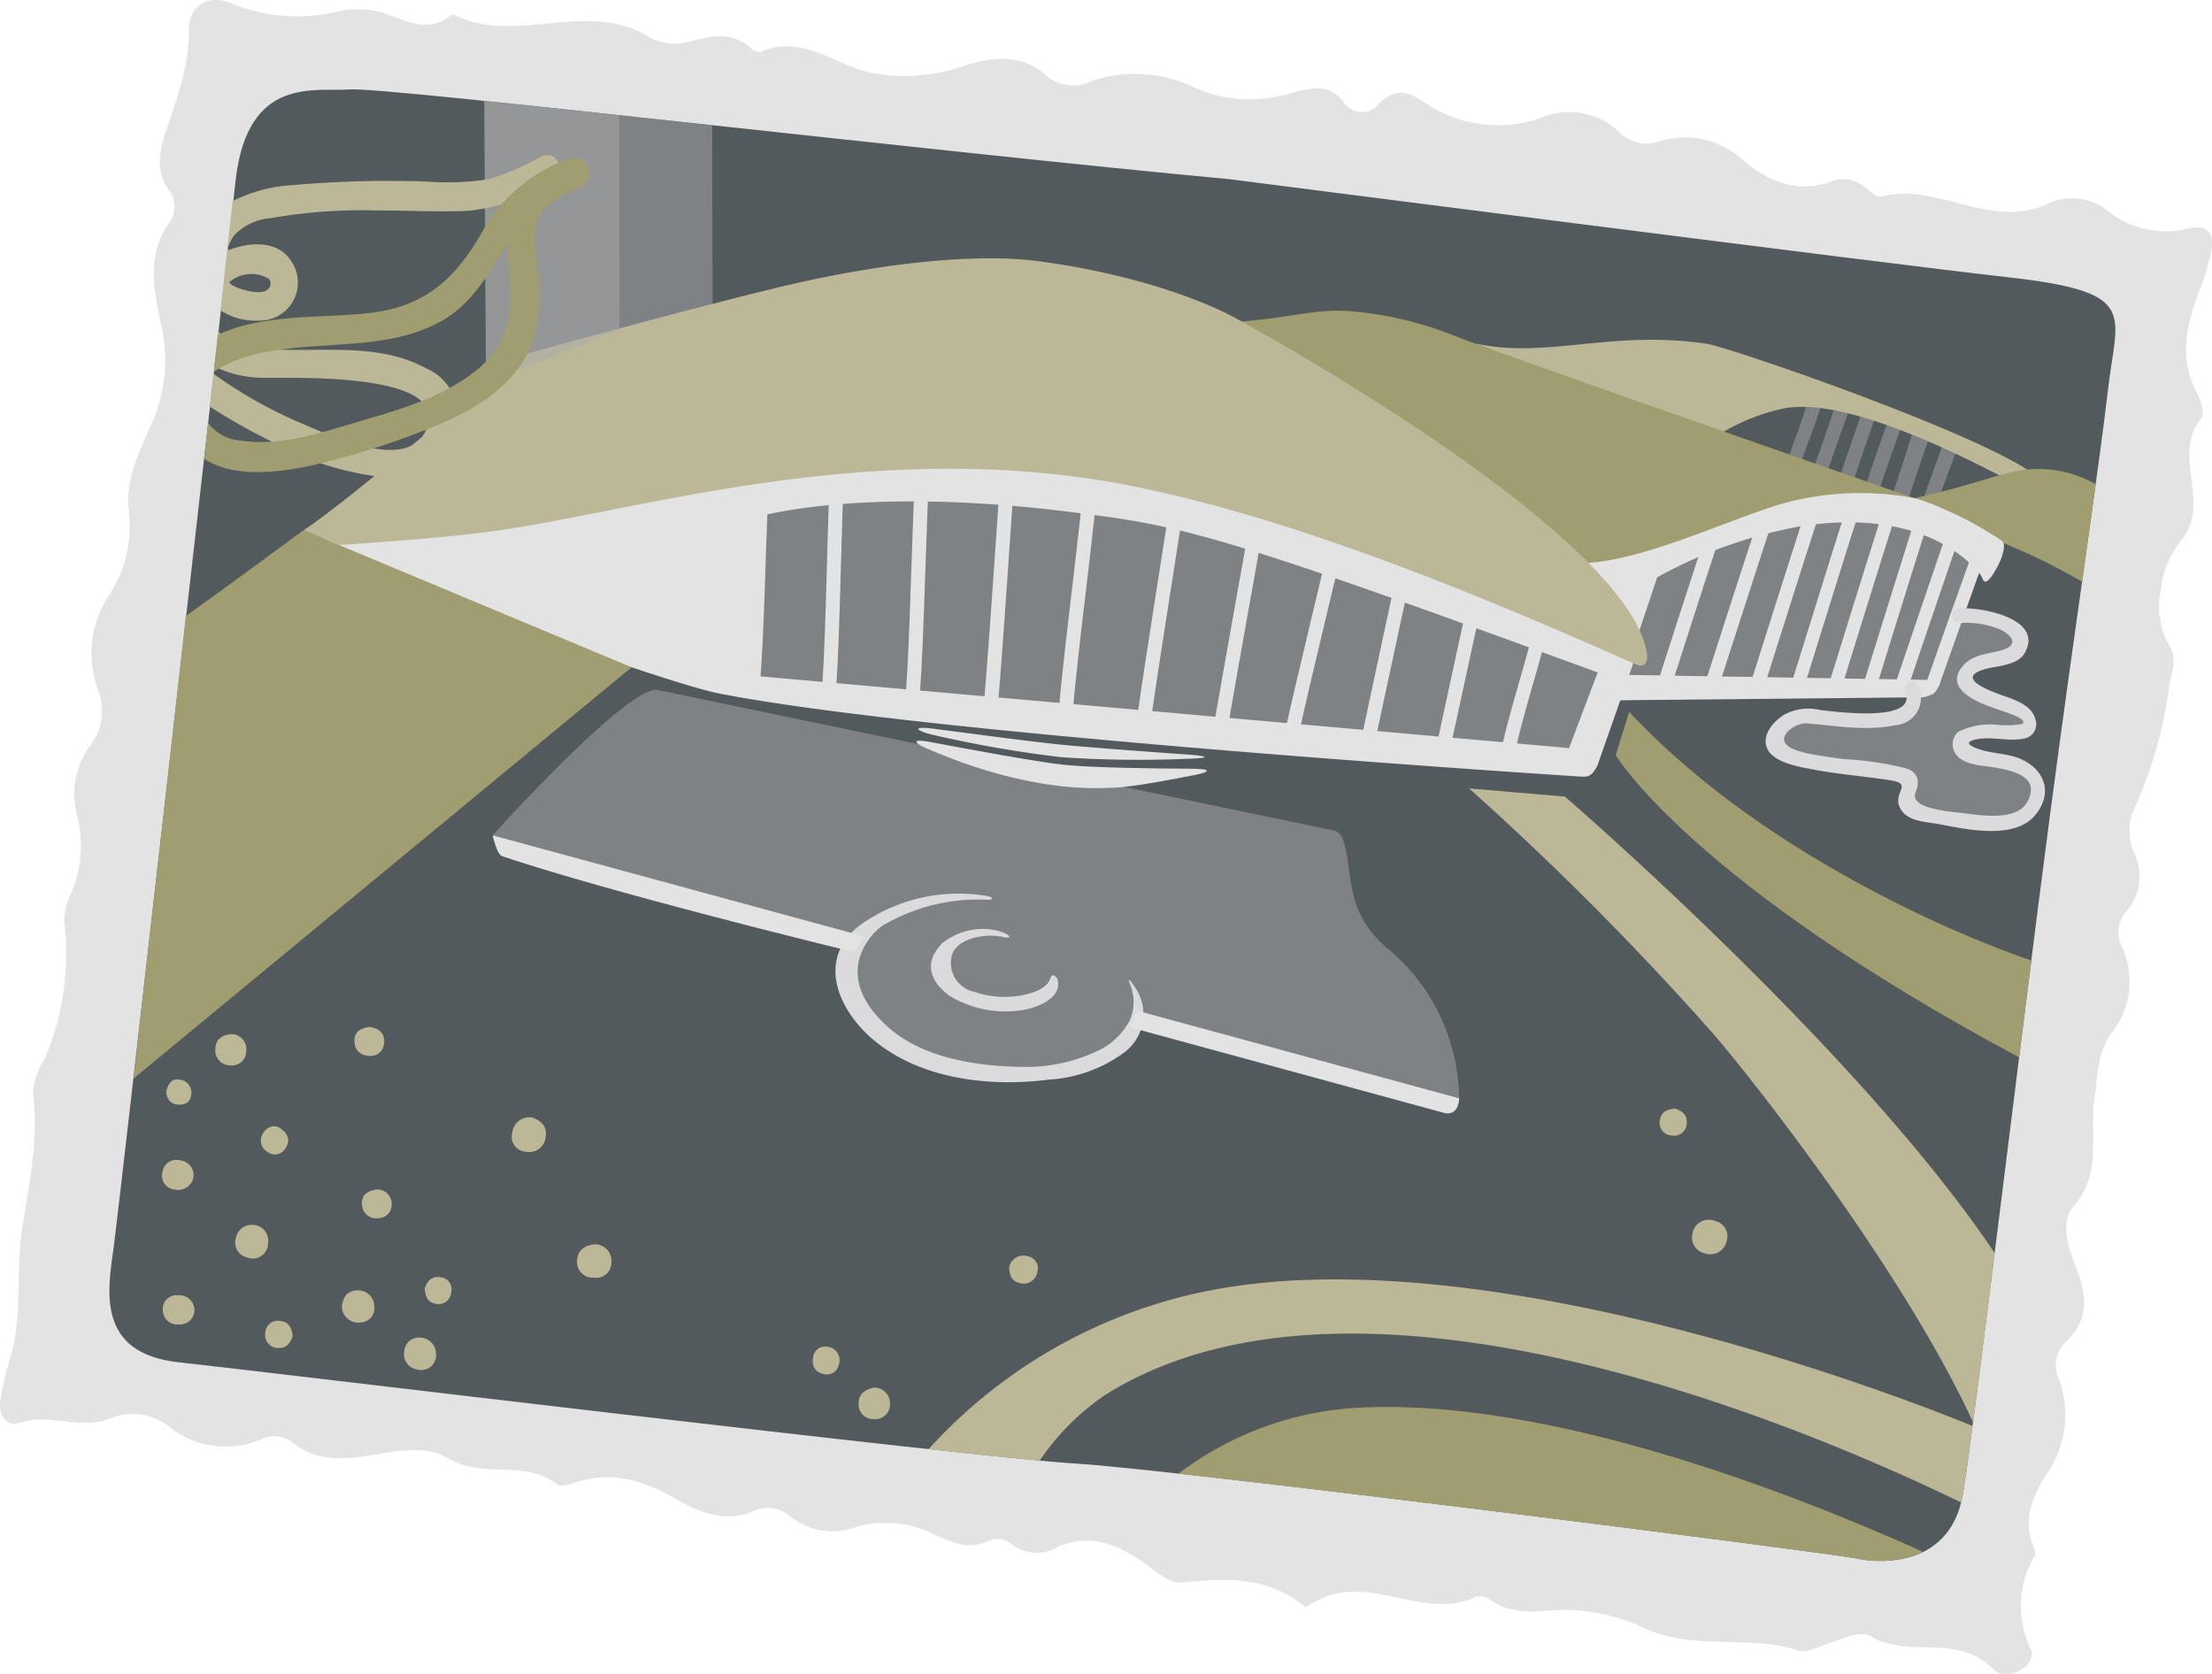 <svg xmlns="http://www.w3.org/2000/svg" width="147.848" height="111.902"><path data-name="Path 8058" d="M147.754 17.025c.257-1.174.061-2.094-1.48-1.748a6.216 6.216 0 0 1-5.374-1.167 3.8 3.8 0 0 0-3.84-.577c-3.9 1.973-7.519-1.406-11.327-.386-.294.078-.772-.384-1.118-.656a2.217 2.217 0 0 0-2.217-.366c-2.288.825-4.159.03-5.879-1.408a5.736 5.736 0 0 0-5.63-1.263 2.568 2.568 0 0 1-2.733-.689 4.786 4.786 0 0 0-5.021-.939 8.652 8.652 0 0 1-8-1.034c-1.116-.757-1.964-.833-2.949.115a1.433 1.433 0 0 1-2.334-.025c-1.048-1.393-2.238-.98-3.6-.657a9.181 9.181 0 0 1-6.25-.294 9.1 9.1 0 0 0-7.149-.484 2.662 2.662 0 0 1-2.839-.333c-1.744-1.579-3.688-1.324-5.67-.68a12.11 12.11 0 0 1-5.96.466c-2.518-.458-4.7-2.69-7.563-1.43-.143.063-.456-.088-.608-.229-1.135-1.056-2.4-.9-3.763-.553a3.886 3.886 0 0 1-2.966-.148c-4.146-2.68-8.942.526-13.122-1.545a.4.4 0 0 0-.315.088c-1.532 1.158-2.9.287-4.386-.207a6.126 6.126 0 0 0-2.984-.137 11.6 11.6 0 0 1-7.188-.5c-1.56-.683-2.9.159-2.871 1.749.041 2.442-.8 4.579-1.528 6.8-.415 1.267-.715 2.6.157 3.872a1.811 1.811 0 0 1 .093 2.2c-1.553 2.147-1.072 4.429-.591 6.762a10.444 10.444 0 0 1-.665 6.814c-.768 1.679-1.694 3.721-1.493 5.573a8.457 8.457 0 0 1-1.254 5.709 7.025 7.025 0 0 0-.779 6.418 3.8 3.8 0 0 1-.566 3.746 5.482 5.482 0 0 0-.877 4.486 8 8 0 0 1-.463 5.557 3.962 3.962 0 0 0-.336 1.938 17.6 17.6 0 0 1-1.386 9.018 4.5 4.5 0 0 0-.724 2.2c.418 3.2-.318 6.246-.766 9.375-.387 2.711.079 5.524-.75 8.267a22.267 22.267 0 0 0-.669 2.9c-.15.919.426 1.775 1.286 1.48 2.066-.714 4.152.59 6.231-.365a3.939 3.939 0 0 1 3.815.662 6.02 6.02 0 0 0 6.028.838 2.038 2.038 0 0 1 2.21.2c1.788 1.422 3.839 1.059 5.8.734 1.6-.267 3.263-.49 4.585.309 2.279 1.378 5.1.05 7.255 1.734.247.192.876 0 1.29-.139 2.45-.8 4.625-.063 6.723 1.148 1.6.921 3.227 1.553 5.093.793a2.266 2.266 0 0 1 2.508.363 4.518 4.518 0 0 0 4.455.652 7.311 7.311 0 0 1 5.2.551c1.126.519 2.215 1.046 3.5.431a1.542 1.542 0 0 1 1.6.186 2.747 2.747 0 0 0 3.124.191c1.95-.845 3.7-.287 5.377.818.93.612 1.981 1.659 2.883 1.568 2.939-.3 5.756-.455 8.322 1.665 3.759-2.8 7.63 1.066 11.374-.72a1.163 1.163 0 0 1 .938.211c1.3.929 2.741.8 4.2.7a12.6 12.6 0 0 1 6.178 1.231c3.25 1.471 6.888.386 10.232 1.456.624.2 1.5-.337 2.246-.563.856-.26 1.857-.807 2.6-.368 2.506 1.493 5.763-.258 8.127 2.153.968.987 3.025-.241 2.524-1.335a6.584 6.584 0 0 1 .279-6.23c.081-.157-.021-.448-.1-.649-.726-1.766-.055-3.279.849-4.745a6.945 6.945 0 0 0 .874-6.392 2.129 2.129 0 0 1 .438-2.482c1.56-1.464 1.426-3.113.726-4.92-.527-1.366-1.145-3.069-.173-4.188 1.914-2.2 1.015-4.841 1.379-7.2.236-1.522.157-2.974 1.109-4.313a5.514 5.514 0 0 0 .768-5.7 2.165 2.165 0 0 1 .27-2.5 3.545 3.545 0 0 0 .544-3.773 3.9 3.9 0 0 1-.221-2.632 29.253 29.253 0 0 0 2.488-8.367c.1-1.058.7-1.977-.01-3.053a5.246 5.246 0 0 1-.526-3.578 6.354 6.354 0 0 1 1.38-3.382c2.047-2.471-.7-5.667 1.334-8.136.235-.284.013-1.137-.237-1.594-1.332-2.421-.727-4.754.168-7.108a15.72 15.72 0 0 0 .69-2.24Z" fill="#e3e3e3" fill-rule="evenodd"/><path data-name="Path 8059" d="M82.177 11.977c-19.462-1.807-56.472-6.179-58.765-6s-6.865-.986-7.661 6.073-7.764 68.491-8.159 71.352-1.176 7.056 4.356 7.655 53.036 6.354 59.906 6.766 50.366 5.96 52.271 6.351 6.3.41 7.083-4.358 3.961-31.287 5.745-44.83 3.292-23.306 3.95-28.995c.6-5.151 2.129-6.481-6.837-7.476-7.222-.797-51.889-6.538-51.889-6.538Z" fill="#535a5d" fill-rule="evenodd"/><path data-name="Path 8060" d="M130.911 41.059c-.368 1.468-1.648 4.985-2.079 4.966s-1.047.009-1.047.009a1.677 1.677 0 0 1-.793 1.956c-.633.321-6.212-.506-7.075.033s-1.333.839-1.421 1.513.7.992 4.266 1.629 5.131.224 5 .965-1.224 1.394-.1 1.9a25.728 25.728 0 0 0 5.741 1.1c.83 0 2.23-.509 2.38-1.39s.024-2.452-1.146-2.6-2.832-.147-3.353-1.151.377-.962 1.153-1.115a11.158 11.158 0 0 1 2.554.074c.141.018 1.334-.839.438-1.17s-3.479-1.023-3.916-1.547-.332-1.919.286-1.948 2.746-.334 3.062-.835.1-1.576-1.209-1.815-2.741-.574-2.741-.574Z" fill="#aaaaad" opacity=".5"/><g data-name="Group 6291" fill="#aaaaad" fill-rule="evenodd"><path data-name="Path 8061" d="M120.727 27.182c-.251.759-.5 1.519-.78 2.244-.137.355-.259.716-.37 1.079l.825.35c.144-.431.3-.856.441-1.272a28.647 28.647 0 0 0 .941-2.706 4.11 4.11 0 0 0-1.057.305Z" opacity=".5"/><path data-name="Path 8062" d="M124.642 26.97c-.307.955-1.48 4.234-1.68 4.967l.883.375c.188-.665 1.334-4.008 1.716-5.021a11.41 11.41 0 0 0-.919-.321Z" opacity=".5"/><path data-name="Path 8063" d="M126.383 27.636c-.423 1.12-1.593 4.46-1.744 5.011l.87.379c.456-1.385 1.646-4.677 1.724-4.985-.284-.143-.568-.28-.85-.405Z" opacity=".5"/><path data-name="Path 8064" d="M127.977 28.424c-.2.762-1.284 4.006-1.587 4.97l1.045.441c.223-.941 1.363-4.1 1.583-4.842-.342-.195-.69-.389-1.041-.569Z" opacity=".5"/><path data-name="Path 8065" d="M129.956 29.445c-.19.5-1.325 3.628-1.681 4.722l.29.148.807-.448c.9-2.364 1.513-4.079 1.524-4.124-.185-.131-.747-.164-.94-.298Z" opacity=".5"/><path data-name="Path 8066" d="M122.795 26.688a97.445 97.445 0 0 1-1.556 4.519l.9.379c.136-.526 1.293-3.7 1.664-4.811a8.034 8.034 0 0 0-1.008-.087Z" opacity=".5"/></g><path data-name="Path 8067" d="M136.112 31.841c-3.131-2.638-20.472-8.625-22.022-8.859-6.442-.969-10.725 1.061-15.572-.046l16.378 6.112a13.437 13.437 0 0 1 4.361-1.753c4.244-.805 12.286 3.4 14.777 4.686a5.207 5.207 0 0 0 2.078-.14Z" fill="#bcb897"/><path data-name="Path 8068" d="M134.037 31.667c-.8.164-2.863.931-6.536 1.74a64.531 64.531 0 0 0 6.435 2.9 42.52 42.52 0 0 1 5.236 2.581c.332-2.4.634-4.575.9-6.522a7.735 7.735 0 0 0-6.035-.699Z" fill="#a09d70" fill-rule="evenodd"/><path data-name="Path 8069" d="M109.54 38.303c6.108-2.578 7.987-4.409 12.916-4.416s9.8 3.89 9.8 3.89l-2.809 8.092-22.214.994Z" fill="#aaaaad" fill-rule="evenodd" opacity=".5"/><path data-name="Path 8070" d="M22.365 36.073c2.9-.59 29.838-4.727 32.68-4.826s13.1-.9 17.723.025 12.534 3.659 16 4.686c3.551 1.053 18.576 7.379 18.576 7.379l-2.3 6.895-62.391-5.557Z" fill="#aaaaad" fill-rule="evenodd" opacity=".5"/><path data-name="Path 8071" d="M97.528 73.502a13.236 13.236 0 0 0-4.854-10.172c-2.987-2.529-2.153-5.367-2.964-7.35a.908.908 0 0 0-.707-.5l-45-9.353c-1.861-.525-11.075 9.7-11.075 9.7l24.6 6.844c-1.131.693-1.253 1.523-1.275 2.753-.027 1.69 2.342 4.577 6.478 5.466 6.3 1.356 8.606.783 10.953-.528 1.222-.683 2.191-1.45 2.229-2.717Z" fill="#aaaaad" fill-rule="evenodd" opacity=".5"/><path data-name="Path 8072" d="M102.72 41.187c-.554 2.5-1.779 6.184-2.324 8.689l.937.084c.535-2.455 1.687-5.9 2.232-8.349-.304-.068-.543-.342-.845-.424Z" fill="#e3e3e3" fill-rule="evenodd"/><path data-name="Path 8073" d="M98.406 38.893c-.607 2.687-1.72 7.851-2.3 10.541l.937.084c.573-2.642 1.677-7.756 2.271-10.392-.3-.08-.602-.159-.908-.233Z" fill="#e3e3e3" fill-rule="evenodd"/><path data-name="Path 8074" d="M93.719 36.723c-.662 2.915-2.01 9.343-2.646 12.264l.936.084c.638-2.919 1.974-9.256 2.635-12.169-.315-.025-.615-.141-.925-.179Z" fill="#e3e3e3" fill-rule="evenodd"/><path data-name="Path 8075" d="m85.972 48.534.938.082c.7-3.218 2.443-10.288 3.172-13.5q-.452-.122-.9-.265c-.737 3.273-2.491 10.405-3.21 13.683Z" fill="#e3e3e3" fill-rule="evenodd"/><path data-name="Path 8076" d="M82.139 48.191c.59-3.463 1.862-10.49 2.475-13.948-.3-.078-.608-.149-.913-.212-.623 3.5-1.9 10.571-2.5 14.077Z" fill="#e3e3e3" fill-rule="evenodd"/><path data-name="Path 8077" d="M76.985 47.731c.531-3.769 1.774-11.426 2.335-15.192-.3-.1-.6-.2-.906-.294-.573 3.836-1.824 11.565-2.363 15.4Z" fill="#e3e3e3" fill-rule="evenodd"/><path data-name="Path 8078" d="m73.449 31.323-.932-.1c-.26 3.76-1.405 12.064-1.721 16.019l.931.108c.313-3.949 1.464-12.271 1.722-16.027Z" fill="#e3e3e3" fill-rule="evenodd"/><path data-name="Path 8079" d="m67.887 30.709-.933-.1c-.278 3.756-.813 12.026-1.153 16l.941.018c.338-3.967.864-12.16 1.145-15.918Z" fill="#e3e3e3" fill-rule="evenodd"/><path data-name="Path 8080" d="M62.162 30.568c-.313.021-.625.049-.941.071-.252 3.881-.381 11.749-.668 15.628l.935.084c.29-3.932.423-11.849.674-15.783Z" fill="#e3e3e3" fill-rule="evenodd"/><path data-name="Path 8081" d="M56.462 30.688c-.313 0-.625.011-.94.007-.226 3.806-.292 11.267-.558 15.069l.935.085c.265-3.837.335-11.325.563-15.161Z" fill="#e3e3e3" fill-rule="evenodd"/><path data-name="Path 8082" d="M51.46 31.329c-.313.034-29.5 4.631-29.823 4.665 5.728 2.778 8.647 5.732 19.886 8.473a86.867 86.867 0 0 0 9.292.935c.315-3.69.362-10.382.645-14.073Z" fill="#e3e3e3" fill-rule="evenodd"/><path data-name="Path 8083" d="m109.428 43.58-2.084-.105-2.47 6.527-63.291-5.611s4.756 1.619 6.4 1.945c13.157 2.605 51.037 5.141 57.549 5.565.623.04.641-.026.842-.159a2.039 2.039 0 0 0 .4-.583Z" fill="#e3e3e3" fill-rule="evenodd"/><g data-name="Group 6292"><path data-name="Path 8084" d="M75.558 65.853a3.084 3.084 0 0 1-.014 2.281 4.641 4.641 0 0 1-2.32 2.171 11.026 11.026 0 0 1-4.409 1.006c-2.982.022-6.983-.433-9.477-2.677-3.695-3.328-1.367-6.031-.37-6.749A12.512 12.512 0 0 1 66 60.14c.329.025.5-.141-.037-.25a11.334 11.334 0 0 0-8.436 1.915c-3.023 2.271-1.521 5.73.9 7.739 3.153 2.616 7.784 3.123 11.669 2.618a9.409 9.409 0 0 0 4.982-1.767 3.181 3.181 0 0 0 .709-4.507c-.375-.593-.409-.462-.229-.035Z" fill="#dbdadc"/></g><g data-name="Group 6293"><path data-name="Path 8085" d="M70.694 65.503c-.065-.277-.4-.439-.475-.156-.117.426-.578.988-2.214 1.227a6.241 6.241 0 0 1-2.914-.29 1.956 1.956 0 0 1-1.452-2.475c.308-1.026 2.129-1.495 3.506-1.157.259.063.545-.025.035-.263a3.387 3.387 0 0 0-1.04-.277 4.357 4.357 0 0 0-3.167.937c-1.425 1.476-.57 2.722.475 3.5a7.206 7.206 0 0 0 4.7.994c.993-.123 2.843-.737 2.546-2.04Z" fill="#dbdadc"/></g><path data-name="Path 8086" d="m57.757 62.589-24.828-6.757s.27 1.271.632 1.393c7.579 2.552 23.6 6.433 23.6 6.433a9.676 9.676 0 0 1 .596-1.069Z" fill="#e3e3e3" fill-rule="evenodd"/><path data-name="Path 8087" d="m97.533 73.416-21.536-5.863a.575.575 0 0 1-.069.192c-.063.109-.127.218-.184.329-.064.2-.144.4-.223.589l21.008 5.725s.926.3 1.004-.972Z" fill="#e3e3e3" fill-rule="evenodd"/><path data-name="Path 8088" d="M50.437 31.62c10.622-1.2 14.08-1.641 18.4-.89a124.594 124.594 0 0 1 22.6 6.184c9.459 3.632 16.617 6.735 16.617 6.735s-.294 1.659-.441 1.6c-26.463-9.7-28.516-10.088-36.072-11.03-14.378-1.795-21.231.413-21.231.413Z" fill="#e3e3e3" fill-rule="evenodd"/><path data-name="Path 8089" d="M110.649 36.332a44.11 44.11 0 0 1 7.077-2.8 65.125 65.125 0 0 1 7.366-.73 13.427 13.427 0 0 1 4.9 1.256 22.661 22.661 0 0 1 3.219 1.705 4.779 4.779 0 0 1 .639.427c.222.2.044 1.022-.44 1.862-.134.235-.468.811-.7.823-.194.01-.141-.249-.462-.622-1.13-1.318-4.5-4.184-11.764-3.1a31.261 31.261 0 0 0-9.491 3.308c-1.578.986-.344-2.129-.344-2.129Z" fill="#e3e3e3" fill-rule="evenodd"/><path data-name="Path 8090" d="m108.956 43.997-7.642-4.507.4-3.592 10.292-1.014Z" fill="#e3e3e3" fill-rule="evenodd"/><path data-name="Path 8091" d="M82.651 21.523c4.249-.358 5.456-.968 8.06-.681a24.135 24.135 0 0 1 6.735 1.694c2.107.85 30.478 10.756 30.478 10.756a19.454 19.454 0 0 0-8.854.388c-3.845 1.144-9.856 4.118-13.891 3.963-1.968-.074-2.659-.128-2.659-.128Z" fill="#a09d70" fill-rule="evenodd"/><path data-name="Path 8092" d="M129.583 45.899c1.072-3.035 2.508-7.105 3.349-9.431-.268-.123-.535-.247-.8-.362-.876 2.419-2.373 6.661-3.464 9.758.302.009.609.022.915.035Z" fill="#e3e3e3" fill-rule="evenodd"/><path data-name="Path 8093" d="m126.608 45.928.947-.046c.925-2.733 2.2-6.495 3.125-9.193-.236-.15-.494-.307-.774-.467-.974 2.839-2.339 6.876-3.298 9.706Z" fill="#e3e3e3" fill-rule="evenodd"/><path data-name="Path 8094" d="m124.459 46.034.94-.048c.929-3 2.336-7.536 3.256-10.436-.26-.129-.527-.257-.807-.379a2016.43 2016.43 0 0 0-3.389 10.863Z" fill="#e3e3e3" fill-rule="evenodd"/><path data-name="Path 8095" d="m122.111 46.146.937-.046c1.02-3.281 2.65-8.547 3.557-11.389-.128-.057-.259-.112-.389-.169s-.291-.094-.438-.137c-.949 2.978-2.644 8.444-3.667 11.741Z" fill="#e3e3e3" fill-rule="evenodd"/><path data-name="Path 8096" d="m119.557 46.269.938-.046c1.01-3.25 2.723-8.774 3.659-11.706-.27-.124-.541-.244-.812-.358-.978 3.064-2.761 8.843-3.785 12.11Z" fill="#e3e3e3" fill-rule="evenodd"/><path data-name="Path 8097" d="M117.775 46.354c1.039-3.279 2.694-8.525 3.615-11.359-.291-.125-.574-.251-.864-.368-.965 2.961-2.7 8.465-3.747 11.776Z" fill="#e3e3e3" fill-rule="evenodd"/><path data-name="Path 8098" d="M114.681 46.504c.987-3.061 2.649-8.232 3.556-10.981-.289-.123-.577-.246-.866-.361-.953 2.88-2.7 8.315-3.689 11.39Z" fill="#e3e3e3" fill-rule="evenodd"/><path data-name="Path 8099" d="m110.451 46.709 1-.048c1-3.1 2.552-7.942 3.422-10.574-.093-.037-.184-.076-.274-.113-.261.123-.527.251-.8.381a1718.61 1718.61 0 0 0-3.348 10.354Z" fill="#e3e3e3" fill-rule="evenodd"/><path data-name="Path 8100" d="m129.727 45.46-20.885-.347-.632 1.693 20.348-.2a2.971 2.971 0 0 0 .679-.237 1.859 1.859 0 0 0 .352-.5Z" fill="#e3e3e3" fill-rule="evenodd"/><g data-name="Group 6294"><path data-name="Path 8101" d="M127.346 46.247c.851 2.078-4.673 1.323-5.676 1.212a3.4 3.4 0 0 0-2.419.312c-.813.517-1.534 1.442-1.112 2.3.455.929 2.193 1.2 3.065 1.364 1.685.32 3.4.452 5.1.712 1.63.252.211.774.664 1.795.436.977 1.689.971 2.58 1.136 1.783.33 5.171 1.138 6.553-.679s.108-3.475-1.707-3.886c-.538-.123-1.085-.186-1.623-.3-.46-.094-1.728-.5-.882-.74 1.136-.328 2.263.135 3.417-.112a.974.974 0 0 0 .729-1.308c-.229-.85-1.18-1.206-1.892-1.466-.661-.242-3.673-1.2-1.514-1.848.752-.229 2.188-.237 2.671-1.044 1.438-2.41-3.1-3.169-4.439-3.021-.6.066-.454 1.038.144.971a5.822 5.822 0 0 1 2.354.307c.908.283 1.784 1.1.476 1.493-.9.269-1.923.267-2.6 1.023-1.577 1.76 1.572 2.7 2.555 3.038.428.147 1.8.578 1.362.888a6.785 6.785 0 0 1-1.395.082 4.76 4.76 0 0 0-2.882.449 1.127 1.127 0 0 0-.1 1.547c.5.656 1.7.693 2.419.807 1.141.186 3.285.57 2.3 2.333-.723 1.3-3.147.877-4.273.738-.725-.089-3.635-.274-3.19-1.369.294-.727.189-1.342-.568-1.608a21.143 21.143 0 0 0-4.233-.634c-.756-.1-1.508-.207-2.256-.349a6.064 6.064 0 0 1-.923-.249c-1.818-.638-.093-1.85.675-1.792 1.982.152 3.991.542 5.974.119a1.812 1.812 0 0 0 1.5-2.626c-.238-.582-1.1-.178-.86.405Z" fill="#dbdadc"/></g><path data-name="Path 8102" d="M70.931 50.611a79.369 79.369 0 0 1-8.635-1.508c-1.141-.277-1.326-.584.136-.391 2.555.337 6.36.831 7.993 1.01 1.787.195 5.939.5 8.795.7 1.705.119 1.719.255.039.3a75.777 75.777 0 0 1-8.328-.111Z" fill="#e3e3e3" fill-rule="evenodd"/><path data-name="Path 8103" d="M12.423 41.175c2.118-1.5 7.865-5.736 7.865-5.736l21.927 9.162L8.93 72.088Z" fill="#a09d70" fill-rule="evenodd"/><path data-name="Path 8104" d="m47.633 22.722-15.154 2.274-.109-18.247 15.234 1.618Z" fill="#aaaaad" fill-rule="evenodd" opacity=".5"/><path data-name="Path 8105" d="M20.289 35.439c2.791-1.758 14.364-11.646 14.364-11.646s14.449-4.027 19.922-5.161 11.035-1.705 14.994-1.156c8.724 1.213 13.109 3.842 13.109 3.842s24.637 13.353 27.241 21.654c.495 1.575-.172 1.613-.528 1.458-6.332-2.765-20.64-9.246-33.254-11.85-17.4-3.592-33.372 1.57-43.061 2.911-3.864.535-10.437.941-10.437.941Z" fill="#bcb897" fill-rule="evenodd"/><path data-name="Path 8106" d="M75.534 52.552c-5.489.668-10.984-1.374-13.708-2.579-.787-.348-.837-.6.293-.387 2.591.491 7.122 1.33 8.909 1.524 1.882.205 6.02.259 8.621.273 1.343.007 1.336.2.141.431-1.441.285-3.255.617-4.256.738Z" fill="#e3e3e3" fill-rule="evenodd"/><path data-name="Path 8107" d="m41.414 22.037-.028-14.331-9.015-.957.109 18.247 2.487-.374Z" fill="#aaaaad" fill-rule="evenodd" opacity=".5"/><g data-name="Group 6295" fill="#bcb897"><path data-name="Path 8108" d="M17.327 21.427a2.538 2.538 0 0 0 2.137-3.973c-.872-1.418-2.84-1.3-4.286-.692l-.436 3.98a4.239 4.239 0 0 0 2.585.685Zm-2.014-2.549c.023-.019.042-.041.066-.061a2.261 2.261 0 0 1 2.57-.192c.186.123.155.45.053.61-.389.625-2.062.088-2.459-.16a1.177 1.177 0 0 1-.231-.197Z"/><path data-name="Path 8109" d="M36.176 10.46a17.334 17.334 0 0 1-3.452 1.508 18.122 18.122 0 0 1-4.234.166 73.049 73.049 0 0 0-8.984.244 10.055 10.055 0 0 0-3.961 1.067l-.353 3.2a4.124 4.124 0 0 1 .451-.909 3.751 3.751 0 0 1 2.447-1.153 35.409 35.409 0 0 1 7.19-.514c2.021-.007 4.053.119 6.075.017a14.114 14.114 0 0 0 5.563-1.829c1.096-.523.356-2.323-.742-1.797Z"/><path data-name="Path 8110" d="M25.639 31.899a4.369 4.369 0 0 0 4.744-2.892 3.459 3.459 0 0 0-1.877-4.374c-3.723-2.056-8.252-.779-12.22-1.493a2.509 2.509 0 0 1-1.7-1.01l-.263 2.363a7.463 7.463 0 0 0 3.155.756c1.915.058 13.352-.492 10.859 3.76-1.382 2.359-6.124.165-7.787-.544a30.245 30.245 0 0 1-6.284-3.485l-.239 2.2a39.539 39.539 0 0 0 3.943 2.24 20.3 20.3 0 0 0 7.669 2.479Z"/></g><path data-name="Path 8111" d="M38.126 10.592a10.62 10.62 0 0 0-5.947 4.991c-1.714 2.988-3.651 4.752-6.988 5.269-3.108.481-7.48.009-10.636 1.54l-.275 2.477a5.152 5.152 0 0 1 .711-.433c2.276-1.16 5.1-1.216 7.558-1.393s4.905-.37 7.128-1.685c1.973-1.169 3.1-3.241 4.235-5.119 0 .074 0 .144.006.221.159 3.179.8 5.831-1.871 8.117-2.412 2.063-5.733 2.907-8.645 3.773-2.465.734-4.934 1.5-7.508 1.073a2.935 2.935 0 0 1-1.988-1.161l-.263 2.4c2 1.3 4.881.932 7.058.475a52.191 52.191 0 0 0 7.708-2.392c2.563-.975 5.476-2.458 6.846-5.109 1.016-1.965.87-4.216.616-6.352a5.879 5.879 0 0 1 0-2.407c.377-1.261 1.891-1.9 2.912-2.378a.937.937 0 0 0 .313-.234.992.992 0 0 0-.97-1.673Z" fill="#a09d70"/><path data-name="Path 8112" d="M131.208 99.823c.141-.861.362-2.438.638-4.511-8.716-3.546-32.558-11.874-49.458-9.316a34.21 34.21 0 0 0-20.325 10.87c3.03.33 5.58.6 7.426.767a16.384 16.384 0 0 1 4.39-4.4c17.44-10.938 48.642 3.04 57.194 7.189a6.83 6.83 0 0 0 .135-.599Z" fill="#bcb897" fill-rule="evenodd"/><path data-name="Path 8113" d="M90.22 94.132a21.765 21.765 0 0 0-11.456 4.372c14.4 1.587 43.8 5.358 45.361 5.677a7.223 7.223 0 0 0 4.421-.448c-8.175-3.691-25.325-10.537-38.326-9.601Z" fill="#a09d70" fill-rule="evenodd"/><path data-name="Path 8114" d="M131.878 95.067c.4-2.975.9-6.936 1.446-11.307-9.107-13.614-28.734-30.52-28.734-30.52l-6.393-.539a198.269 198.269 0 0 1 16.1 16.155c2.064 2.299 12.742 15.695 17.581 26.211Z" fill="#bcb897" fill-rule="evenodd"/><path data-name="Path 8115" d="M135.771 64.194c-2.611-.835-17.28-6.327-26.875-16.608l-.906 2.887s5.031 8.48 26.967 20.2c.278-2.209.55-4.387.814-6.479Z" fill="#a09d70" fill-rule="evenodd"/><path data-name="Path 8116" d="M115.423 82.907a1.118 1.118 0 0 1-1.51.854 1.064 1.064 0 0 1-.794-1.286 1.1 1.1 0 0 1 1.512-.862 1.041 1.041 0 0 1 .792 1.294Z" fill="#bcb897" fill-rule="evenodd"/><path data-name="Path 8117" d="M39.776 83.169a1.113 1.113 0 0 1 1.08 1.314 1 1 0 0 1-1.143.916 1.055 1.055 0 0 1-1.125-1.274c.082-.627.548-.894 1.188-.956Z" fill="#bcb897" fill-rule="evenodd"/><path data-name="Path 8118" d="M22.848 87.379c.07-.8.474-1.13 1.079-1.129a1.068 1.068 0 0 1 1.086 1.015.96.96 0 0 1-.907 1.133 1.113 1.113 0 0 1-1.258-1.019Z" fill="#bcb897" fill-rule="evenodd"/><path data-name="Path 8119" d="M28.117 89.409a1.085 1.085 0 0 1 1.024 1.069.985.985 0 0 1-1.28 1.049 1.016 1.016 0 0 1-.842-1.193.978.978 0 0 1 1.098-.925Z" fill="#bcb897" fill-rule="evenodd"/><path data-name="Path 8120" d="M35.569 74.693c.636.218.993.623.906 1.243a1.109 1.109 0 0 1-1.393 1.035.98.98 0 0 1-.853-1.192 1.163 1.163 0 0 1 1.34-1.086Z" fill="#bcb897" fill-rule="evenodd"/><path data-name="Path 8121" d="M12.997 87.512a.965.965 0 0 1-1.055 1.012.956.956 0 0 1-1.056-.979.92.92 0 0 1 1.038-.969 1.009 1.009 0 0 1 1.073.936Z" fill="#bcb897" fill-rule="evenodd"/><path data-name="Path 8122" d="M58.438 92.74a1.06 1.06 0 0 1 1.046 1.074.979.979 0 0 1-1.048 1.039.976.976 0 0 1-1.042-1.042c-.023-.659.463-.942 1.044-1.071Z" fill="#bcb897" fill-rule="evenodd"/><path data-name="Path 8123" d="M15.521 69.123a1.01 1.01 0 0 1 .938 1.137.961.961 0 0 1-1.115.945.983.983 0 0 1-.943-1.132c.032-.659.496-.926 1.12-.95Z" fill="#bcb897" fill-rule="evenodd"/><path data-name="Path 8124" d="M17.018 81.883a1.056 1.056 0 0 1 .9 1.2 1.026 1.026 0 0 1-1.414.964 1.023 1.023 0 0 1-.734-1.315 1.078 1.078 0 0 1 1.248-.849Z" fill="#bcb897" fill-rule="evenodd"/><path data-name="Path 8125" d="M25.184 79.503a.97.97 0 0 1 .994 1.053.879.879 0 0 1-.833.858.945.945 0 0 1-1.146-.872c-.074-.681.378-.949.985-1.039Z" fill="#bcb897" fill-rule="evenodd"/><path data-name="Path 8126" d="M12.927 78.712a1.039 1.039 0 0 1-1.22.8.923.923 0 0 1-.853-1.144.947.947 0 0 1 1.189-.81 1 1 0 0 1 .884 1.154Z" fill="#bcb897" fill-rule="evenodd"/><path data-name="Path 8127" d="M24.658 68.642c.614.063 1.064.385 1.019 1.026a.913.913 0 0 1-1.122.892.906.906 0 0 1-.856-.849c-.078-.685.337-.97.959-1.069Z" fill="#bcb897" fill-rule="evenodd"/><path data-name="Path 8128" d="M111.965 74.092c.411.16.78.368.772.881a.846.846 0 0 1-1.017.923.852.852 0 0 1-.74-1.159c.132-.502.553-.589.985-.645Z" fill="#bcb897" fill-rule="evenodd"/><path data-name="Path 8129" d="M67.446 84.73a.973.973 0 0 1 1.253-.758.807.807 0 0 1 .644 1 .933.933 0 0 1-1.232.777c-.528-.13-.629-.557-.665-1.019Z" fill="#bcb897" fill-rule="evenodd"/><path data-name="Path 8130" d="M19.559 89.317c-.154.42-.372.786-.886.783a.869.869 0 0 1-.939-1.027.826.826 0 0 1 .863-.789c.668.009.912.433.962 1.033Z" fill="#bcb897" fill-rule="evenodd"/><path data-name="Path 8131" d="M28.385 86.136c.189-.59.552-.9 1.178-.739a.789.789 0 0 1 .594.976.852.852 0 0 1-1.152.741c-.495-.138-.571-.56-.62-.978Z" fill="#bcb897" fill-rule="evenodd"/><path data-name="Path 8132" d="M18.58 75.319c.777.454.82.976.484 1.459a.8.8 0 0 1-1.126.254.877.877 0 0 1-.3-1.355.813.813 0 0 1 .942-.358Z" fill="#bcb897" fill-rule="evenodd"/><path data-name="Path 8133" d="M54.386 90.535a.817.817 0 0 1 .929-.518.9.9 0 0 1 .748 1.191.8.8 0 0 1-.969.641c-.582-.103-.92-.514-.708-1.314Z" fill="#bcb897" fill-rule="evenodd"/><path data-name="Path 8134" d="M11.109 72.909c.141-.409.317-.827.841-.751a.874.874 0 0 1 .813 1.1c-.088.523-.544.624-.968.563-.47-.07-.67-.45-.686-.912Z" fill="#bcb897" fill-rule="evenodd"/></svg>
